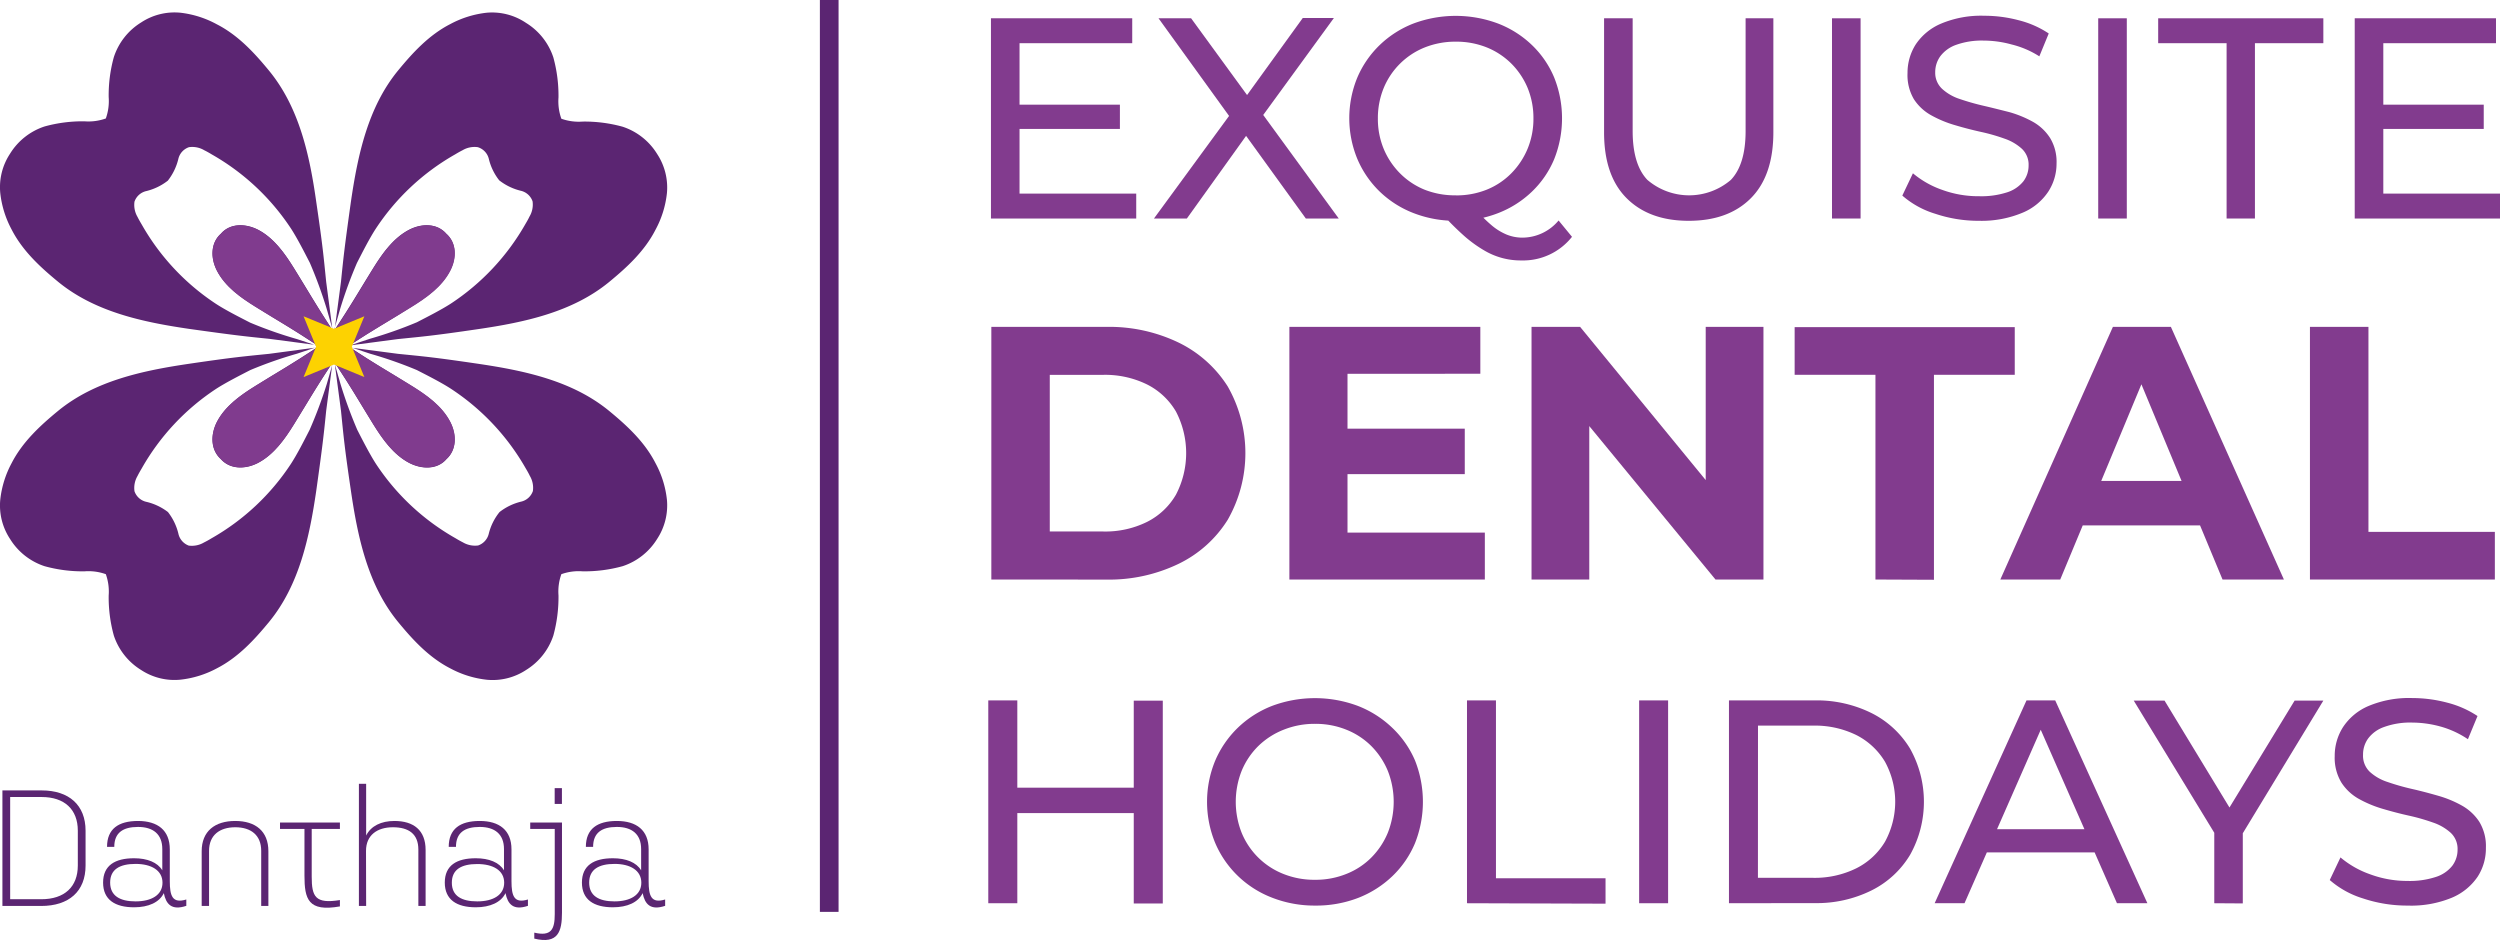 <?xml version="1.0" encoding="UTF-8"?> <svg xmlns="http://www.w3.org/2000/svg" id="Layer_3" data-name="Layer 3" viewBox="0 0 393.56 147.98"><defs><style>.cls-1{fill:#5b2572;}.cls-2{fill:#803b8e;}.cls-3{fill:#fdd201;}.cls-4{fill:#823b8e;}</style></defs><path class="cls-1" d="M30.63,172.62V154.43h6.18c4.31,0,6.91,2.32,6.91,6.34v5.49c0,4.05-2.6,6.36-7,6.36Zm1.22-17.15v16.09h4.91c3.64,0,5.74-1.95,5.74-5.3v-5.49c0-3.35-2.1-5.3-5.69-5.3Z" transform="translate(-30.25 -30)"></path><path class="cls-1" d="M51.36,165.11c2.08,0,3.69.65,4.44,1.9v-3.35c0-2.34-1.45-3.48-3.82-3.48s-3.74.91-3.74,3.14H47.1c0-2.83,1.79-4.08,4.88-4.08s5,1.46,5,4.47v5c0,2.34.41,3.56,2.6,2.89v1c-2.32.78-3.2-.28-3.54-2-.7,1.45-2.41,2.23-4.68,2.23-3,0-4.88-1.19-4.88-3.89S48.35,165.11,51.36,165.11Zm.23,6.79c2.5,0,4.24-1,4.24-2.94S54.09,166,51.59,166s-4,.86-4,2.94S49.13,171.9,51.59,171.9Z" transform="translate(-30.25 -30)"></path><path class="cls-1" d="M63.16,172.62H62V164c0-3.15,2.08-4.76,5.28-4.76s5.22,1.61,5.22,4.76v8.62H71.37v-8.68c0-2.46-1.61-3.71-4.08-3.71s-4.13,1.25-4.13,3.71Z" transform="translate(-30.25 -30)"></path><path class="cls-1" d="M78.18,160.49H74.33v-1h9.43v1H79.32V168c0,3.17.57,4.32,4.44,3.69v1c-5,.89-5.58-1.14-5.58-4.86Z" transform="translate(-30.25 -30)"></path><path class="cls-1" d="M87.89,172.62H86.75V153.39h1.14v8.14c.76-1.51,2.37-2.29,4.45-2.29,3,0,4.91,1.43,4.91,4.57v8.81H96.11v-8.88c0-2.45-1.51-3.51-4-3.51s-4.24,1.25-4.24,3.71Z" transform="translate(-30.25 -30)"></path><path class="cls-1" d="M105.15,165.11c2.08,0,3.69.65,4.44,1.9v-3.35c0-2.34-1.45-3.48-3.82-3.48s-3.74.91-3.74,3.14h-1.14c0-2.83,1.79-4.08,4.88-4.08s5,1.46,5,4.47v5c0,2.34.41,3.56,2.59,2.89v1c-2.31.78-3.19-.28-3.53-2-.7,1.45-2.42,2.23-4.68,2.23-3,0-4.88-1.19-4.88-3.89S102.13,165.11,105.15,165.11Zm.23,6.79c2.5,0,4.24-1,4.24-2.94s-1.74-2.94-4.24-2.94-4,.86-4,2.94S102.91,171.9,105.38,171.9Z" transform="translate(-30.25 -30)"></path><path class="cls-1" d="M113.72,160.49v-1h5v14.19c0,2.93-.6,5-4.36,4.08v-.94c2.67.63,3.22-.52,3.22-2.91V160.49Zm3.85-3.93v-2.49h1.14v2.49Z" transform="translate(-30.25 -30)"></path><path class="cls-1" d="M126.74,165.11c2.08,0,3.69.65,4.44,1.9v-3.35c0-2.34-1.45-3.48-3.82-3.48s-3.74.91-3.74,3.14h-1.14c0-2.83,1.79-4.08,4.88-4.08s5,1.46,5,4.47v5c0,2.34.41,3.56,2.6,2.89v1c-2.32.78-3.2-.28-3.54-2-.7,1.45-2.41,2.23-4.68,2.23-3,0-4.88-1.19-4.88-3.89S123.73,165.11,126.74,165.11Zm.23,6.79c2.5,0,4.24-1,4.24-2.94S129.47,166,127,166s-4,.86-4,2.94S124.51,171.9,127,171.9Z" transform="translate(-30.25 -30)"></path><path class="cls-1" d="M83,84.34l-.22,0L72.63,85.7c-4,.41-5.43.51-12.57,1.56-7.38,1.09-14.87,2.68-20.65,7.41-2.85,2.34-5.61,4.9-7.32,8.22a15.72,15.72,0,0,0-1.8,5.78,9.55,9.55,0,0,0,1.54,6.17,10.08,10.08,0,0,0,5.43,4.29,22.4,22.4,0,0,0,6.31.81,8.14,8.14,0,0,1,3.34.45,8.16,8.16,0,0,1,.45,3.34,22.52,22.52,0,0,0,.81,6.32,10.09,10.09,0,0,0,4.29,5.42A9.55,9.55,0,0,0,58.63,137a15.72,15.72,0,0,0,5.78-1.8c3.33-1.71,5.88-4.47,8.22-7.32,4.73-5.78,6.33-13.27,7.41-20.65,1-7.14,1.15-8.53,1.56-12.57l1.33-10.11ZM65,102.27c1.42,1.6,3.77,1.67,5.8.64,2.54-1.3,4.27-3.78,5.72-6.11,2.53-4.07,3.42-5.7,6.18-9.86l-1,3.49A70.43,70.43,0,0,1,79,97.65c-.85,1.66-1.92,3.78-2.93,5.34a36.49,36.49,0,0,1-12.52,11.75c-.38.23-.78.46-1.19.66a3.75,3.75,0,0,1-2.4.49A2.59,2.59,0,0,1,58.33,114a8.91,8.91,0,0,0-1.64-3.39h0A8.91,8.91,0,0,0,53.28,109a2.56,2.56,0,0,1-1.86-1.67,3.74,3.74,0,0,1,.48-2.4c.2-.41.43-.8.66-1.19A36.49,36.49,0,0,1,64.31,91.19c1.56-1,3.69-2.08,5.34-2.93A65.62,65.62,0,0,1,77,85.68l3.33-1.11c-4.15,2.75-5.78,3.65-9.85,6.18-2.33,1.45-4.81,3.18-6.11,5.72C63.36,98.51,63.43,100.85,65,102.27Z" transform="translate(-30.25 -30)"></path><path class="cls-2" d="M82.89,84.54l-.35,2.61c-2.72,4.12-3.52,5.58-6,9.63-1.44,2.33-3.18,4.81-5.72,6.11-2,1-4.38,1-5.79-.65-1.61-1.41-1.68-3.76-.64-5.79,1.29-2.54,3.77-4.28,6.1-5.72,4.07-2.53,5.66-3.32,9.81-6.07l2.43-.32.23,0Z" transform="translate(-30.25 -30)"></path><path class="cls-1" d="M82.59,84.56l1.34,10.11c.41,4,.51,5.43,1.56,12.57,1.08,7.38,2.68,14.87,7.41,20.65,2.34,2.85,4.89,5.61,8.22,7.32a15.72,15.72,0,0,0,5.78,1.8,9.55,9.55,0,0,0,6.17-1.54,10.09,10.09,0,0,0,4.29-5.42,22.89,22.89,0,0,0,.81-6.32,8.16,8.16,0,0,1,.45-3.34,8.11,8.11,0,0,1,3.34-.45,22.45,22.45,0,0,0,6.31-.81,10.08,10.08,0,0,0,5.43-4.29,9.61,9.61,0,0,0,1.54-6.17,15.55,15.55,0,0,0-1.81-5.78c-1.7-3.32-4.46-5.88-7.31-8.22-5.78-4.73-13.27-6.32-20.65-7.41-7.14-1.05-8.54-1.15-12.58-1.56l-10.1-1.33-.23,0Zm18.55,11.91c-1.3-2.54-3.78-4.27-6.11-5.72-4.07-2.53-5.7-3.43-9.85-6.18l3.33,1.11a65.62,65.62,0,0,1,7.37,2.58c1.65.85,3.78,1.92,5.34,2.93A36.68,36.68,0,0,1,113,103.71c.23.39.46.78.65,1.19a3.68,3.68,0,0,1,.49,2.4,2.56,2.56,0,0,1-1.86,1.67,8.91,8.91,0,0,0-3.39,1.64h0A8.77,8.77,0,0,0,107.2,114a2.59,2.59,0,0,1-1.68,1.87,3.77,3.77,0,0,1-2.4-.49c-.4-.2-.8-.43-1.18-.66A36.49,36.49,0,0,1,89.42,103c-1-1.56-2.08-3.68-2.93-5.34a70.43,70.43,0,0,1-2.64-7.22l-1-3.49c2.76,4.16,3.65,5.79,6.18,9.86,1.45,2.33,3.18,4.81,5.72,6.11,2,1,4.38,1,5.79-.64C102.1,100.85,102.17,98.51,101.14,96.47Z" transform="translate(-30.25 -30)"></path><path class="cls-2" d="M82.64,84.54,83,87.15c2.73,4.12,3.53,5.58,6,9.63,1.45,2.33,3.19,4.81,5.73,6.11,2,1,4.38,1,5.79-.65,1.61-1.41,1.68-3.76.64-5.79-1.29-2.54-3.77-4.28-6.1-5.72-4.07-2.53-5.67-3.32-9.82-6.07l-2.42-.32-.23,0Z" transform="translate(-30.25 -30)"></path><path class="cls-1" d="M82.93,84.49,81.6,74.38c-.41-4-.51-5.43-1.56-12.57C79,54.43,77.36,46.94,72.63,41.16c-2.34-2.85-4.89-5.61-8.22-7.32A15.72,15.72,0,0,0,58.63,32a9.55,9.55,0,0,0-6.17,1.54A10.08,10.08,0,0,0,48.17,39a22.4,22.4,0,0,0-.81,6.31,8.14,8.14,0,0,1-.45,3.34,8.14,8.14,0,0,1-3.34.45,22.4,22.4,0,0,0-6.31.81,10.08,10.08,0,0,0-5.43,4.29,9.55,9.55,0,0,0-1.54,6.17,15.72,15.72,0,0,0,1.8,5.78c1.71,3.33,4.47,5.88,7.32,8.22,5.78,4.73,13.27,6.33,20.65,7.41,7.14,1,8.53,1.15,12.57,1.56l10.11,1.33.22,0ZM64.39,72.58c1.3,2.54,3.78,4.27,6.11,5.72,4.07,2.53,5.7,3.43,9.85,6.18L77,83.38a66.25,66.25,0,0,1-7.37-2.59c-1.65-.85-3.78-1.92-5.34-2.93A36.49,36.49,0,0,1,52.56,65.34c-.23-.39-.46-.78-.66-1.19a3.74,3.74,0,0,1-.48-2.4,2.56,2.56,0,0,1,1.86-1.67,8.91,8.91,0,0,0,3.39-1.64h0A8.91,8.91,0,0,0,58.33,55,2.56,2.56,0,0,1,60,53.17a3.68,3.68,0,0,1,2.4.48c.41.2.81.43,1.19.66A36.49,36.49,0,0,1,76.11,66.06c1,1.56,2.08,3.69,2.93,5.34a70.43,70.43,0,0,1,2.64,7.22l1,3.49C80,78,79.08,76.32,76.55,72.25c-1.45-2.33-3.18-4.81-5.72-6.11-2-1-4.38-1-5.8.64C63.43,68.2,63.36,70.55,64.39,72.58Z" transform="translate(-30.25 -30)"></path><path class="cls-2" d="M82.89,84.51l-.35-2.61c-2.72-4.12-3.52-5.58-6-9.63-1.44-2.33-3.18-4.81-5.72-6.11-2-1-4.38-1-5.79.65-1.61,1.41-1.68,3.76-.64,5.79,1.29,2.54,3.77,4.28,6.1,5.72,4.07,2.53,5.66,3.32,9.81,6.07l2.43.32.23,0Z" transform="translate(-30.25 -30)"></path><path class="cls-1" d="M82.56,84.71l.23,0,10.1-1.33c4-.41,5.44-.51,12.58-1.56,7.38-1.08,14.87-2.68,20.65-7.41,2.85-2.34,5.61-4.89,7.31-8.22a15.55,15.55,0,0,0,1.81-5.78,9.61,9.61,0,0,0-1.54-6.17,10.08,10.08,0,0,0-5.43-4.29,22.45,22.45,0,0,0-6.31-.81,8.11,8.11,0,0,1-3.34-.45,8.14,8.14,0,0,1-.45-3.34,22.77,22.77,0,0,0-.81-6.31,10.08,10.08,0,0,0-4.29-5.43A9.55,9.55,0,0,0,106.9,32a15.72,15.72,0,0,0-5.78,1.8c-3.33,1.71-5.88,4.47-8.22,7.32-4.73,5.78-6.33,13.27-7.41,20.65-1,7.14-1.15,8.53-1.56,12.57L82.59,84.49Zm17.93-17.93c-1.41-1.6-3.76-1.67-5.79-.64-2.54,1.3-4.27,3.78-5.72,6.11-2.53,4.07-3.42,5.7-6.18,9.86l1-3.49a70.43,70.43,0,0,1,2.64-7.22c.85-1.65,1.92-3.78,2.93-5.34a36.49,36.49,0,0,1,12.52-11.75c.38-.23.78-.46,1.18-.66a3.7,3.7,0,0,1,2.4-.48A2.55,2.55,0,0,1,107.2,55a8.77,8.77,0,0,0,1.64,3.39h0a8.91,8.91,0,0,0,3.39,1.64,2.56,2.56,0,0,1,1.86,1.67,3.68,3.68,0,0,1-.49,2.4c-.19.41-.42.8-.65,1.19a36.68,36.68,0,0,1-11.75,12.52c-1.56,1-3.69,2.08-5.34,2.93a66.25,66.25,0,0,1-7.37,2.59l-3.33,1.1C89.33,81.73,91,80.83,95,78.3c2.33-1.45,4.81-3.18,6.11-5.72C102.17,70.55,102.1,68.2,100.49,66.78Z" transform="translate(-30.25 -30)"></path><path class="cls-2" d="M82.64,84.51,83,81.9c2.73-4.12,3.53-5.58,6-9.63,1.45-2.33,3.19-4.81,5.73-6.11,2-1,4.38-1,5.79.65,1.61,1.41,1.68,3.76.64,5.79-1.29,2.54-3.77,4.28-6.1,5.72-4.07,2.53-5.67,3.32-9.82,6.07l-2.42.32-.23,0Z" transform="translate(-30.25 -30)"></path><polygon class="cls-3" points="47.79 49.79 52.58 51.76 57.36 49.79 55.39 54.58 57.36 59.36 52.58 57.39 47.79 59.36 49.76 54.58 47.79 49.79"></polygon><rect class="cls-1" x="129.07" width="2.94" height="143.55"></rect><path class="cls-4" d="M190.75,60.48h18.37V64.4H186.25V32.88h22.24V36.8H190.75Zm-.41-14h16.21V50.3H190.34Z" transform="translate(-30.25 -30)"></path><path class="cls-4" d="M211.91,64.4,225,46.52V50L212.63,32.88h5.13l9.81,13.46-2,0,9.77-13.51h4.9L227.93,49.72V46.48L241,64.4h-5.18L225.41,50h2L217.09,64.4Z" transform="translate(-30.25 -30)"></path><path class="cls-4" d="M259.45,64.76a18.12,18.12,0,0,1-6.69-1.22,15.94,15.94,0,0,1-5.33-3.4A15.64,15.64,0,0,1,243.92,55a16.83,16.83,0,0,1,0-12.78,15.64,15.64,0,0,1,3.51-5.11,16,16,0,0,1,5.31-3.4,19,19,0,0,1,13.35,0,16,16,0,0,1,5.31,3.37,15.15,15.15,0,0,1,3.51,5.11,17.34,17.34,0,0,1,0,12.88,15.15,15.15,0,0,1-3.51,5.11,16,16,0,0,1-5.31,3.37A17.94,17.94,0,0,1,259.45,64.76Zm0-4a12.82,12.82,0,0,0,4.84-.9,11.45,11.45,0,0,0,3.87-2.57,12.12,12.12,0,0,0,2.57-3.87,12.32,12.32,0,0,0,.92-4.77,12.47,12.47,0,0,0-.92-4.82A11.93,11.93,0,0,0,268.16,40a11.67,11.67,0,0,0-3.87-2.54,12.82,12.82,0,0,0-4.84-.9,13,13,0,0,0-4.89.9,11.68,11.68,0,0,0-6.48,6.39,12.47,12.47,0,0,0-.92,4.82,12.32,12.32,0,0,0,.92,4.77,12,12,0,0,0,2.59,3.87,11.63,11.63,0,0,0,3.89,2.57A13,13,0,0,0,259.45,60.75ZM269.76,71a11.24,11.24,0,0,1-5.9-1.6,20.11,20.11,0,0,1-3-2.16A45.1,45.1,0,0,1,257.56,64l4.81-1.27A21.69,21.69,0,0,0,265,65.41a9,9,0,0,0,2.46,1.53,6.63,6.63,0,0,0,2.38.47,7.45,7.45,0,0,0,5.77-2.7l2.11,2.57A9.81,9.81,0,0,1,269.76,71Z" transform="translate(-30.25 -30)"></path><path class="cls-4" d="M296.09,64.76q-6.21,0-9.77-3.56t-3.55-10.4V32.88h4.5V50.62q0,5.27,2.32,7.7a10.1,10.1,0,0,0,13.14,0q2.32-2.43,2.32-7.7V32.88h4.37V50.8q0,6.84-3.54,10.4T296.09,64.76Z" transform="translate(-30.25 -30)"></path><path class="cls-4" d="M318.65,64.4V32.88h4.5V64.4Z" transform="translate(-30.25 -30)"></path><path class="cls-4" d="M341.79,64.76a21.39,21.39,0,0,1-6.89-1.11,14.06,14.06,0,0,1-5.18-2.86l1.67-3.51A14.61,14.61,0,0,0,336,59.89a16.59,16.59,0,0,0,5.81,1,13.19,13.19,0,0,0,4.46-.63,5.36,5.36,0,0,0,2.52-1.73,4.13,4.13,0,0,0,.81-2.5,3.43,3.43,0,0,0-1.06-2.61,7.8,7.8,0,0,0-2.75-1.6,29.36,29.36,0,0,0-3.71-1.06c-1.35-.3-2.71-.65-4.08-1.06a17.91,17.91,0,0,1-3.73-1.55,7.66,7.66,0,0,1-2.73-2.54,7.47,7.47,0,0,1-1-4.12,8.31,8.31,0,0,1,1.28-4.48,9,9,0,0,1,4-3.29,16.24,16.24,0,0,1,6.82-1.24,21.09,21.09,0,0,1,5.45.72,15.18,15.18,0,0,1,4.68,2.07l-1.48,3.6A14.35,14.35,0,0,0,346.92,37a16.55,16.55,0,0,0-4.37-.61,12,12,0,0,0-4.36.67,5.32,5.32,0,0,0-2.5,1.81,4.26,4.26,0,0,0-.79,2.52A3.44,3.44,0,0,0,336,44a7.54,7.54,0,0,0,2.75,1.58,38,38,0,0,0,3.71,1.06c1.35.31,2.71.66,4.07,1a17.44,17.44,0,0,1,3.74,1.53A7.69,7.69,0,0,1,353,51.75a7.25,7.25,0,0,1,1,4,8.08,8.08,0,0,1-1.31,4.43,9,9,0,0,1-4,3.29A16.67,16.67,0,0,1,341.79,64.76Z" transform="translate(-30.25 -30)"></path><path class="cls-4" d="M360.56,64.4V32.88h4.5V64.4Z" transform="translate(-30.25 -30)"></path><path class="cls-4" d="M380.77,64.4V36.8H370V32.88H396V36.8H385.23V64.4Z" transform="translate(-30.25 -30)"></path><path class="cls-4" d="M405.44,60.48h18.37V64.4H400.94V32.88h22.24V36.8H405.44Zm-.4-14h16.21V50.3H405Z" transform="translate(-30.25 -30)"></path><path class="cls-4" d="M186.31,121.23V81.46h18.06a25.16,25.16,0,0,1,11.42,2.47,18.91,18.91,0,0,1,7.73,6.9,21.2,21.2,0,0,1,0,21,18.7,18.7,0,0,1-7.73,6.93,25.16,25.16,0,0,1-11.42,2.48Zm9.2-7.56h8.41a14.81,14.81,0,0,0,6.9-1.51,10.93,10.93,0,0,0,4.55-4.28,14.13,14.13,0,0,0,0-13.1,11,11,0,0,0-4.55-4.26,14.94,14.94,0,0,0-6.9-1.51h-8.41Z" transform="translate(-30.25 -30)"></path><path class="cls-4" d="M242.38,113.84H264v7.39H233.23V81.46h30.06v7.38H242.38Zm-.68-16.36h19.14v7.16H241.7Z" transform="translate(-30.25 -30)"></path><path class="cls-4" d="M271.35,121.23V81.46H279l23.47,28.63h-3.7V81.46h9.09v39.77h-7.55L276.75,92.59h3.69v28.64Z" transform="translate(-30.25 -30)"></path><path class="cls-4" d="M325.49,121.23V89H312.77v-7.5h34.65V89H334.7v32.27Z" transform="translate(-30.25 -30)"></path><path class="cls-4" d="M345.15,121.23l17.72-39.77H372l17.79,39.77h-9.66L365.54,86.12h3.64l-14.6,35.11Zm8.86-8.52,2.45-7h20.45l2.5,7Z" transform="translate(-30.25 -30)"></path><path class="cls-4" d="M393.89,121.23V81.46h9.21v32.27H423v7.5Z" transform="translate(-30.25 -30)"></path><path class="cls-4" d="M190.4,172.19h-4.57V140.26h4.57ZM209.14,158h-19.2v-4h19.2Zm-.41-17.7h4.57v31.93h-4.57Z" transform="translate(-30.25 -30)"></path><path class="cls-4" d="M237.29,172.56a18.31,18.31,0,0,1-6.77-1.24,16,16,0,0,1-5.41-3.44,15.82,15.82,0,0,1-3.56-5.18,17,17,0,0,1,0-12.95,15.92,15.92,0,0,1,3.56-5.18,16.26,16.26,0,0,1,5.38-3.44,19.29,19.29,0,0,1,13.53,0,16.36,16.36,0,0,1,5.38,3.42A15.57,15.57,0,0,1,253,149.7a17.66,17.66,0,0,1,0,13.05,15.47,15.47,0,0,1-3.56,5.18,16.36,16.36,0,0,1-5.38,3.42A18.42,18.42,0,0,1,237.29,172.56Zm0-4.06a12.91,12.91,0,0,0,4.9-.92,11.5,11.5,0,0,0,3.93-2.57,12.12,12.12,0,0,0,2.6-3.9,13.29,13.29,0,0,0,0-9.77,12.12,12.12,0,0,0-2.6-3.9,11.65,11.65,0,0,0-3.93-2.57,12.91,12.91,0,0,0-4.9-.92,13.06,13.06,0,0,0-4.95.92,12,12,0,0,0-4,2.57,11.85,11.85,0,0,0-2.62,3.9,13.29,13.29,0,0,0,0,9.77,11.77,11.77,0,0,0,6.57,6.47A13.06,13.06,0,0,0,237.29,168.5Z" transform="translate(-30.25 -30)"></path><path class="cls-4" d="M261.19,172.19V140.26h4.56v28H283v4Z" transform="translate(-30.25 -30)"></path><path class="cls-4" d="M288.29,172.19V140.26h4.56v31.93Z" transform="translate(-30.25 -30)"></path><path class="cls-4" d="M302.43,172.19V140.26h13.45a19.39,19.39,0,0,1,9,2,14.84,14.84,0,0,1,6.07,5.61,17.13,17.13,0,0,1,0,16.69,14.7,14.7,0,0,1-6.07,5.61,19.39,19.39,0,0,1-9,2Zm4.56-4h8.62a14.78,14.78,0,0,0,6.87-1.5A11,11,0,0,0,327,162.5a13.14,13.14,0,0,0,0-12.57,11.1,11.1,0,0,0-4.49-4.2,14.78,14.78,0,0,0-6.87-1.5H307Z" transform="translate(-30.25 -30)"></path><path class="cls-4" d="M334.81,172.19l14.46-31.93h4.52l14.51,31.93h-4.79L350.6,142.81h1.82l-12.91,29.38Zm6.16-8,1.23-3.65h18l1.32,3.65Z" transform="translate(-30.25 -30)"></path><path class="cls-4" d="M378.83,172.19V160l1.05,2.82-13.73-22.53H371l11.54,19h-2.64l11.58-19H396l-13.68,22.53,1-2.82v12.22Z" transform="translate(-30.25 -30)"></path><path class="cls-4" d="M409.26,172.56a21.9,21.9,0,0,1-7-1.12,14.36,14.36,0,0,1-5.25-2.9l1.69-3.56a14.81,14.81,0,0,0,4.65,2.65,16.81,16.81,0,0,0,5.89,1.05,13.15,13.15,0,0,0,4.51-.64,5.36,5.36,0,0,0,2.56-1.76,4.21,4.21,0,0,0,.82-2.53,3.47,3.47,0,0,0-1.07-2.64,7.93,7.93,0,0,0-2.79-1.62,32,32,0,0,0-3.76-1.08c-1.37-.3-2.74-.66-4.13-1.07a18.39,18.39,0,0,1-3.78-1.57,7.77,7.77,0,0,1-2.76-2.58,7.54,7.54,0,0,1-1.05-4.17,8.36,8.36,0,0,1,1.3-4.54,9,9,0,0,1,4-3.33,16.44,16.44,0,0,1,6.91-1.26,21.57,21.57,0,0,1,5.52.73,15.53,15.53,0,0,1,4.75,2.1l-1.51,3.65a14.71,14.71,0,0,0-4.33-2,17,17,0,0,0-4.43-.62,12.06,12.06,0,0,0-4.42.69,5.31,5.31,0,0,0-2.53,1.82,4.29,4.29,0,0,0-.8,2.55,3.5,3.5,0,0,0,1.07,2.7,7.55,7.55,0,0,0,2.78,1.59,36.53,36.53,0,0,0,3.77,1.08c1.37.31,2.74.67,4.13,1.07a17.31,17.31,0,0,1,3.78,1.55,7.87,7.87,0,0,1,2.76,2.55,7.37,7.37,0,0,1,1.05,4.11A8.2,8.2,0,0,1,420.3,168a9.2,9.2,0,0,1-4.09,3.33A16.77,16.77,0,0,1,409.26,172.56Z" transform="translate(-30.25 -30)"></path></svg> 